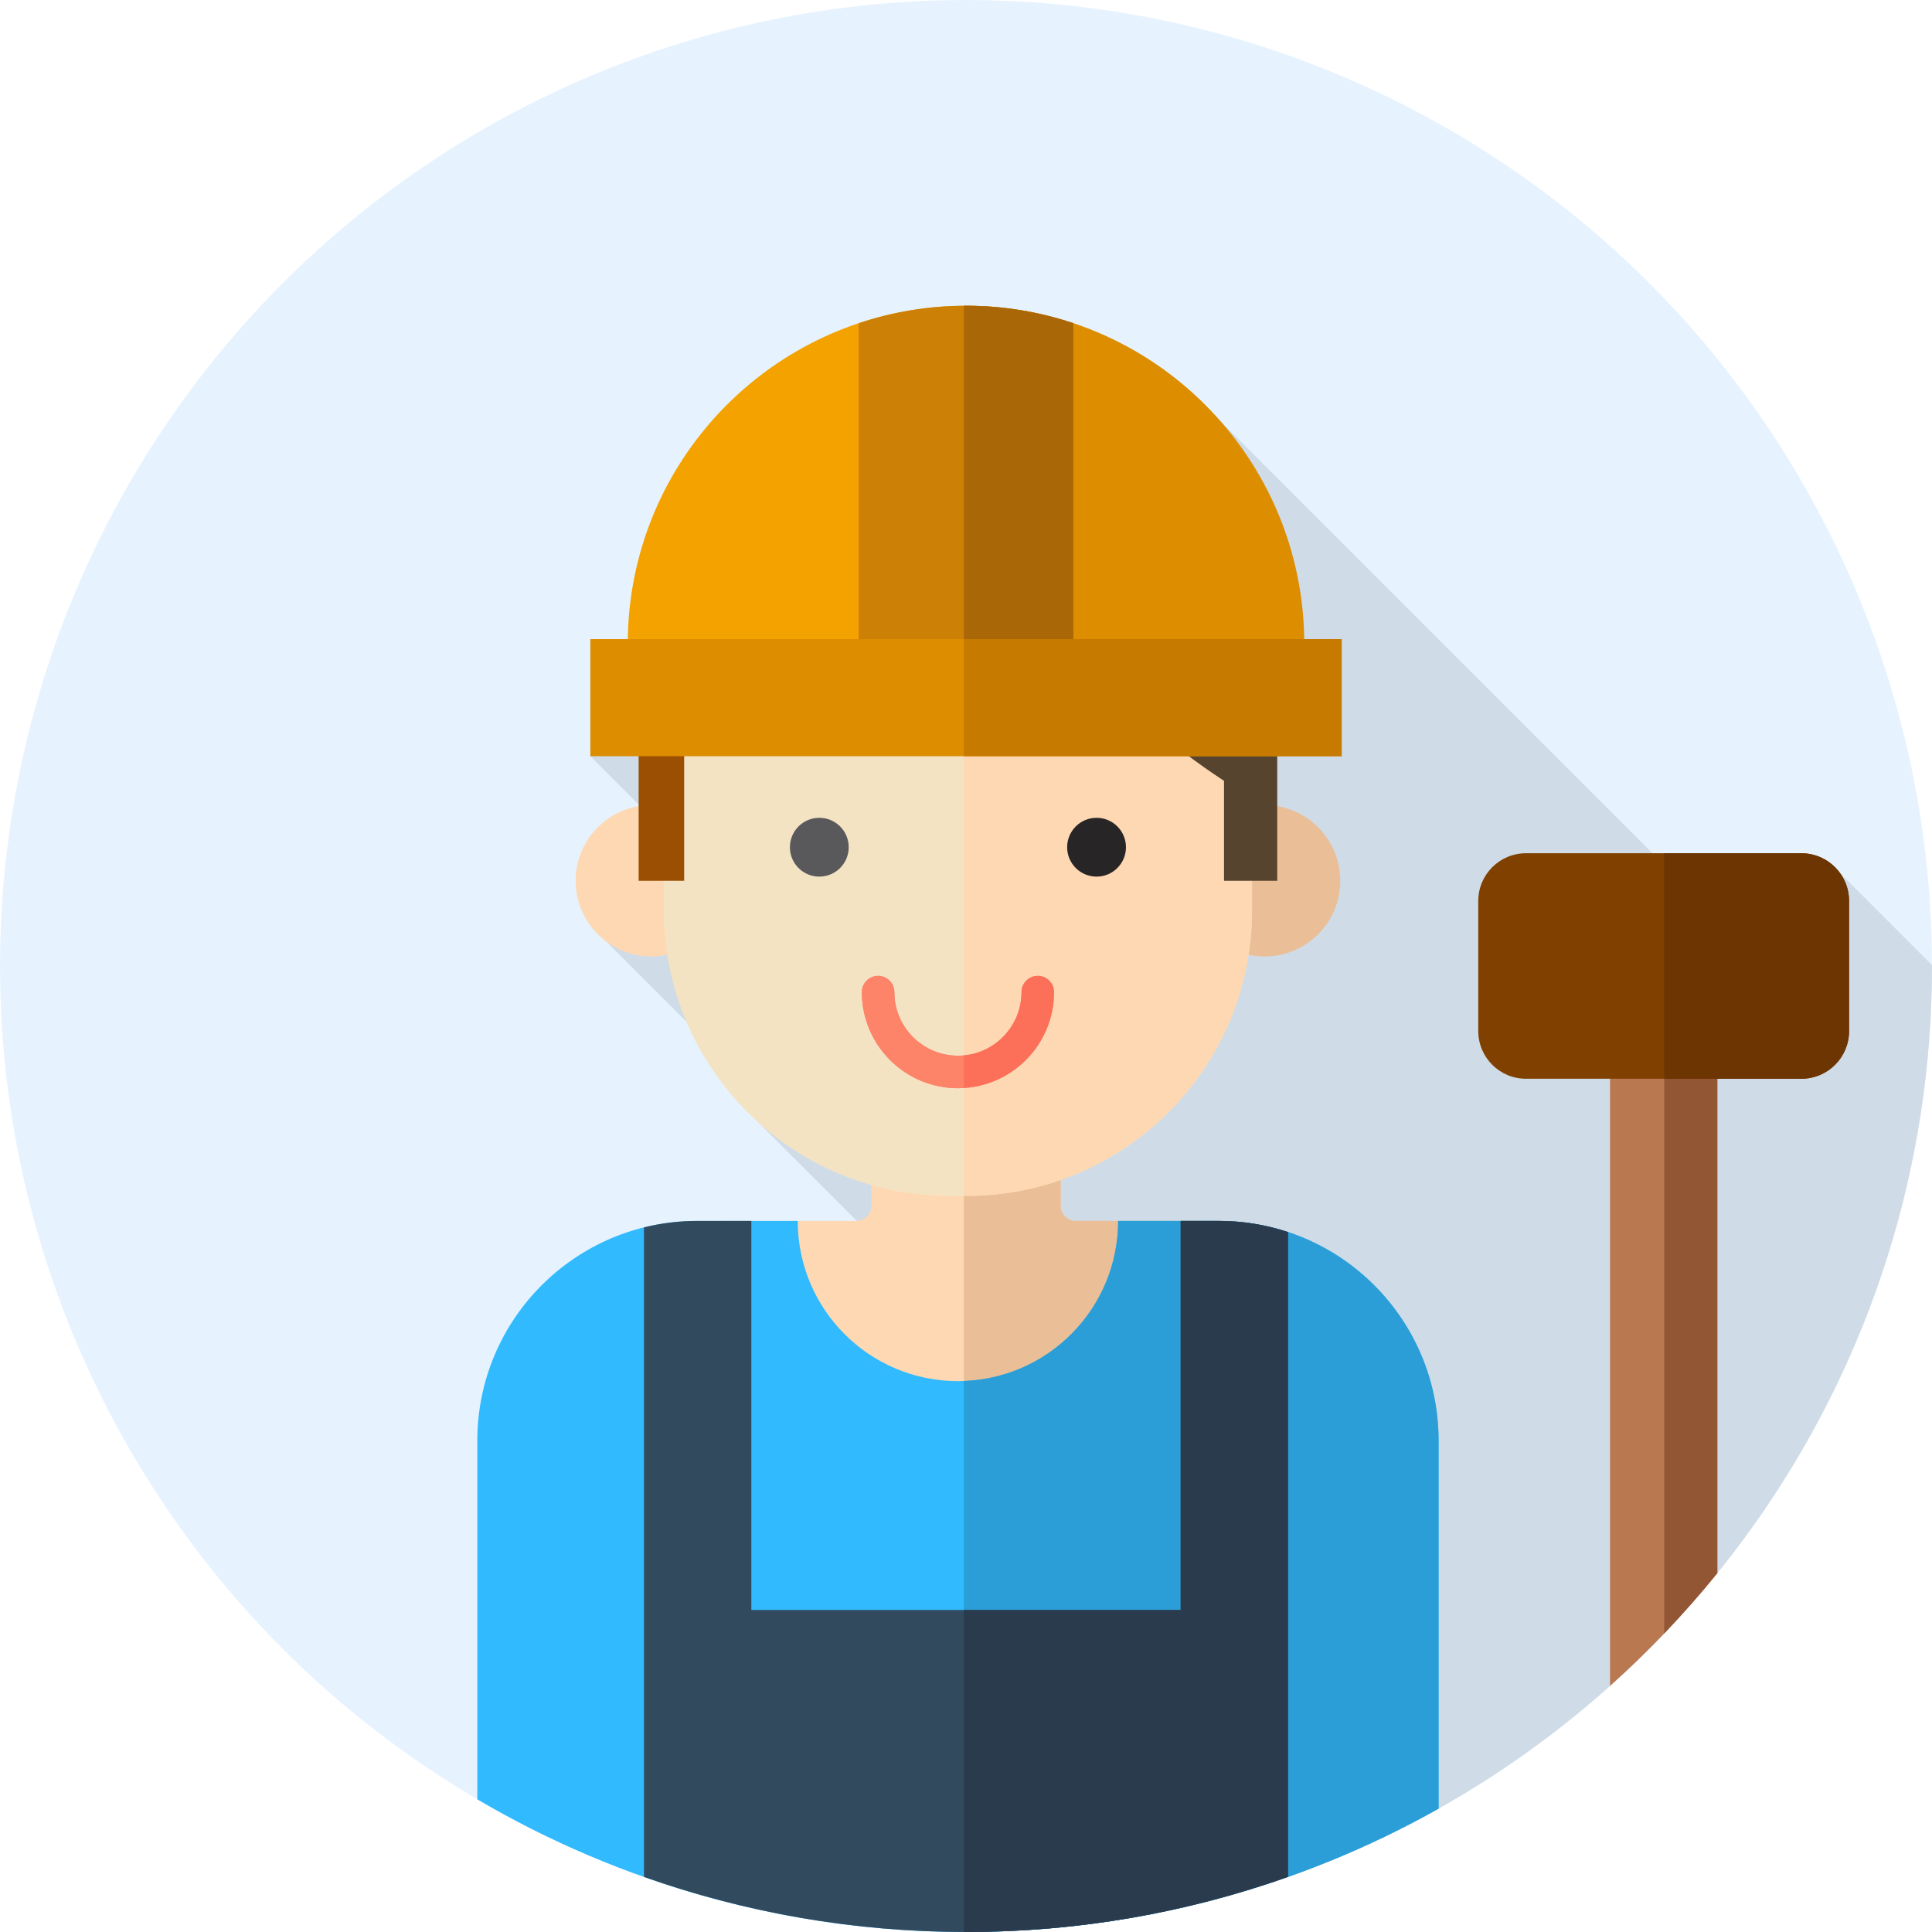 <?xml version="1.0" encoding="iso-8859-1"?>
<!-- Uploaded to: SVG Repo, www.svgrepo.com, Generator: SVG Repo Mixer Tools -->
<svg version="1.1" id="Layer_1" xmlns="http://www.w3.org/2000/svg" xmlns:xlink="http://www.w3.org/1999/xlink" 
	 viewBox="0 0 512 512" xml:space="preserve">
<circle style="fill:#E6F3FF;" cx="256" cy="256" r="256"/>
<path style="fill:#CFDBE6;" d="M352.825,493.035C446.202,454.853,512,363.118,512,256c0-0.078-0.003-0.155-0.003-0.233
	L484.68,228.45l-16.075,28.35L315.075,103.272l-126.905,79.484l-31.723,17.648l62.823,62.823l-2.631,3.115l-33.599-33.599
	l-26.595,12.559l42.274,42.274l-3.494,4.139l35.4,35.4l-11.976,31.742L352.825,493.035z"/>
<path style="fill:#FED8B2;" d="M281.09,319.538v-27.822h-50.176v27.822c0,2.22-1.8,4.02-4.02,4.02h-34.576v96.011h127.371v-96.011
	h-34.576C282.889,323.558,281.09,321.758,281.09,319.538z"/>
<path style="fill:#EABE96;" d="M319.686,323.558H285.11c-2.22,0-4.02-1.8-4.02-4.02v-27.822h-25.662v127.853h64.26v-96.011H319.686z
	"/>
<circle style="fill:#FED8B2;" cx="172.597" cy="233.417" r="20.052"/>
<circle style="fill:#EABE96;" cx="335.127" cy="233.417" r="20.052"/>
<path style="fill:#F4E3C3;" d="M256.122,316.926h-4.518c-41.796,0-75.678-33.882-75.678-75.678v-69.096
	c0-41.796,33.882-75.678,75.678-75.678h4.518c41.796,0,75.678,33.882,75.678,75.678v69.096
	C331.8,283.045,297.918,316.926,256.122,316.926z"/>
<path style="fill:#FED8B2;" d="M256.122,96.475h-0.696v220.451h0.696c41.796,0,75.678-33.882,75.678-75.678v-69.096
	C331.8,130.357,297.918,96.475,256.122,96.475z"/>
<path style="fill:#57442F;" d="M323.593,122.049c-14.864-21.171-39.445-35.023-67.277-35.023h-0.89v97.957
	c10.345-3.358,20.39-7.363,30.018-12.176c11.352,13.038,24.462,24.678,38.934,34.121v26.491h14.102v-43.268v-20.963
	C338.48,151.645,332.964,135.397,323.593,122.049z"/>
<path style="fill:#9A4F03;" d="M251.409,87.028c-45.378,0-82.163,36.786-82.163,82.165v6.354v57.877h12.062v-33.942
	c-0.002,0-0.005,0-0.007,0c25.434-2.584,50.569-6.847,74.126-14.495V87.028H251.409z"/>
<circle style="fill:#59595B;" cx="217.126" cy="224.521" r="7.794"/>
<circle style="fill:#272525;" cx="290.599" cy="224.521" r="7.794"/>
<g>
	<path style="fill:#FD8469;" d="M253.862,288.39c-14.043,0-25.464-11.423-25.464-25.464c0-2.381,1.929-4.31,4.31-4.31
		s4.31,1.929,4.31,4.31c0,9.288,7.558,16.844,16.844,16.844c9.287,0,16.844-7.558,16.844-16.844c0-2.381,1.929-4.31,4.31-4.31
		s4.31,1.929,4.31,4.31C279.328,276.968,267.905,288.39,253.862,288.39z"/>
	<path style="fill:#FD8469;" d="M253.862,279.771c-9.288,0-16.844-7.558-16.844-16.844c0-2.381-1.929-4.31-4.31-4.31
		s-4.31,1.929-4.31,4.31c0,14.043,11.423,25.464,25.464,25.464c0.528,0,1.045-0.048,1.564-0.079v-8.62
		C254.91,279.74,254.39,279.771,253.862,279.771z"/>
</g>
<path style="fill:#FC6F58;" d="M279.328,262.927c0-2.381-1.929-4.31-4.31-4.31s-4.31,1.929-4.31,4.31
	c0,8.761-6.725,15.974-15.281,16.767v8.62C268.74,287.497,279.328,276.44,279.328,262.927z"/>
<path style="fill:#F4A200;" d="M166.359,170.667v28.444h89.069V81.037C206.184,81.349,166.359,121.351,166.359,170.667z"/>
<path style="fill:#DD8D00;" d="M345.645,170.667c0-49.509-40.134-89.643-89.643-89.643c-0.193,0-0.381,0.014-0.574,0.014v118.074
	h90.217V170.667z"/>
<path style="fill:#CC8006;" d="M256.002,81.024c-9.947,0-19.504,1.645-28.444,4.636v113.452h56.889V85.659
	C275.504,82.668,265.947,81.024,256.002,81.024z"/>
<path style="fill:#AA6707;" d="M284.446,85.659c-8.94-2.991-18.497-4.636-28.444-4.636c-0.193,0-0.383,0.01-0.574,0.012v118.075
	h29.018V85.659z"/>
<rect x="156.444" y="169.374" style="fill:#DD8D00;" width="199.111" height="31.03"/>
<rect x="255.431" y="169.374" style="fill:#C67A00;" width="100.124" height="31.03"/>
<path style="fill:#31BAFD;" d="M323.017,323.558H296.32c0,23.449-19.01,42.456-42.456,42.456s-42.456-19.01-42.456-42.456h-26.696
	c-32.153,0-58.218,26.065-58.218,58.218v95.075C164.486,499.181,208.743,512,256,512c45.496,0,88.211-11.883,125.235-32.692v-97.532
	C381.235,349.624,355.169,323.558,323.017,323.558z"/>
<path style="fill:#2B9ED8;" d="M323.017,323.558H296.32c0,22.924-18.172,41.593-40.893,42.417V511.99c0.191,0,0.381,0.01,0.574,0.01
	c45.496,0,88.209-11.883,125.235-32.692v-97.532C381.235,349.624,355.169,323.558,323.017,323.558z"/>
<path style="fill:#324A5E;" d="M199.113,323.558H184.71c-4.842,0-9.544,0.602-14.041,1.715v172.13
	C197.36,506.845,226.075,512,256.002,512c29.929,0,58.64-5.172,85.333-14.615v-170.87c-5.761-1.908-11.916-2.958-18.316-2.958
	h-10.128v103.11H199.113V323.558L199.113,323.558z"/>
<path style="fill:#2B3B4E;" d="M323.017,323.558h-10.128v103.109h-57.463v85.326c0.191,0,0.381,0.007,0.574,0.007
	c29.929,0,58.64-5.172,85.333-14.615v-170.87C335.572,324.606,329.419,323.558,323.017,323.558z"/>
<path style="fill:#B97850;" d="M426.668,446.793c10.262-9.185,19.775-19.187,28.444-29.901V274.963h-28.444V446.793z"/>
<path style="fill:#935635;" d="M455.113,274.963h-14.077v157.91c4.904-5.13,9.609-10.457,14.077-15.982V274.963z"/>
<path style="fill:#804000;" d="M477.381,285.88h-72.983c-6.98,0-12.64-5.66-12.64-12.64v-34.482c0-6.98,5.66-12.64,12.64-12.64
	h72.983c6.98,0,12.64,5.66,12.64,12.64v34.482C490.022,280.223,484.362,285.88,477.381,285.88z"/>
<path style="fill:#6D3501;" d="M477.381,226.12h-36.347v59.763h36.347c6.98,0,12.64-5.66,12.64-12.64v-34.482
	C490.022,231.777,484.362,226.12,477.381,226.12z"/>
</svg>